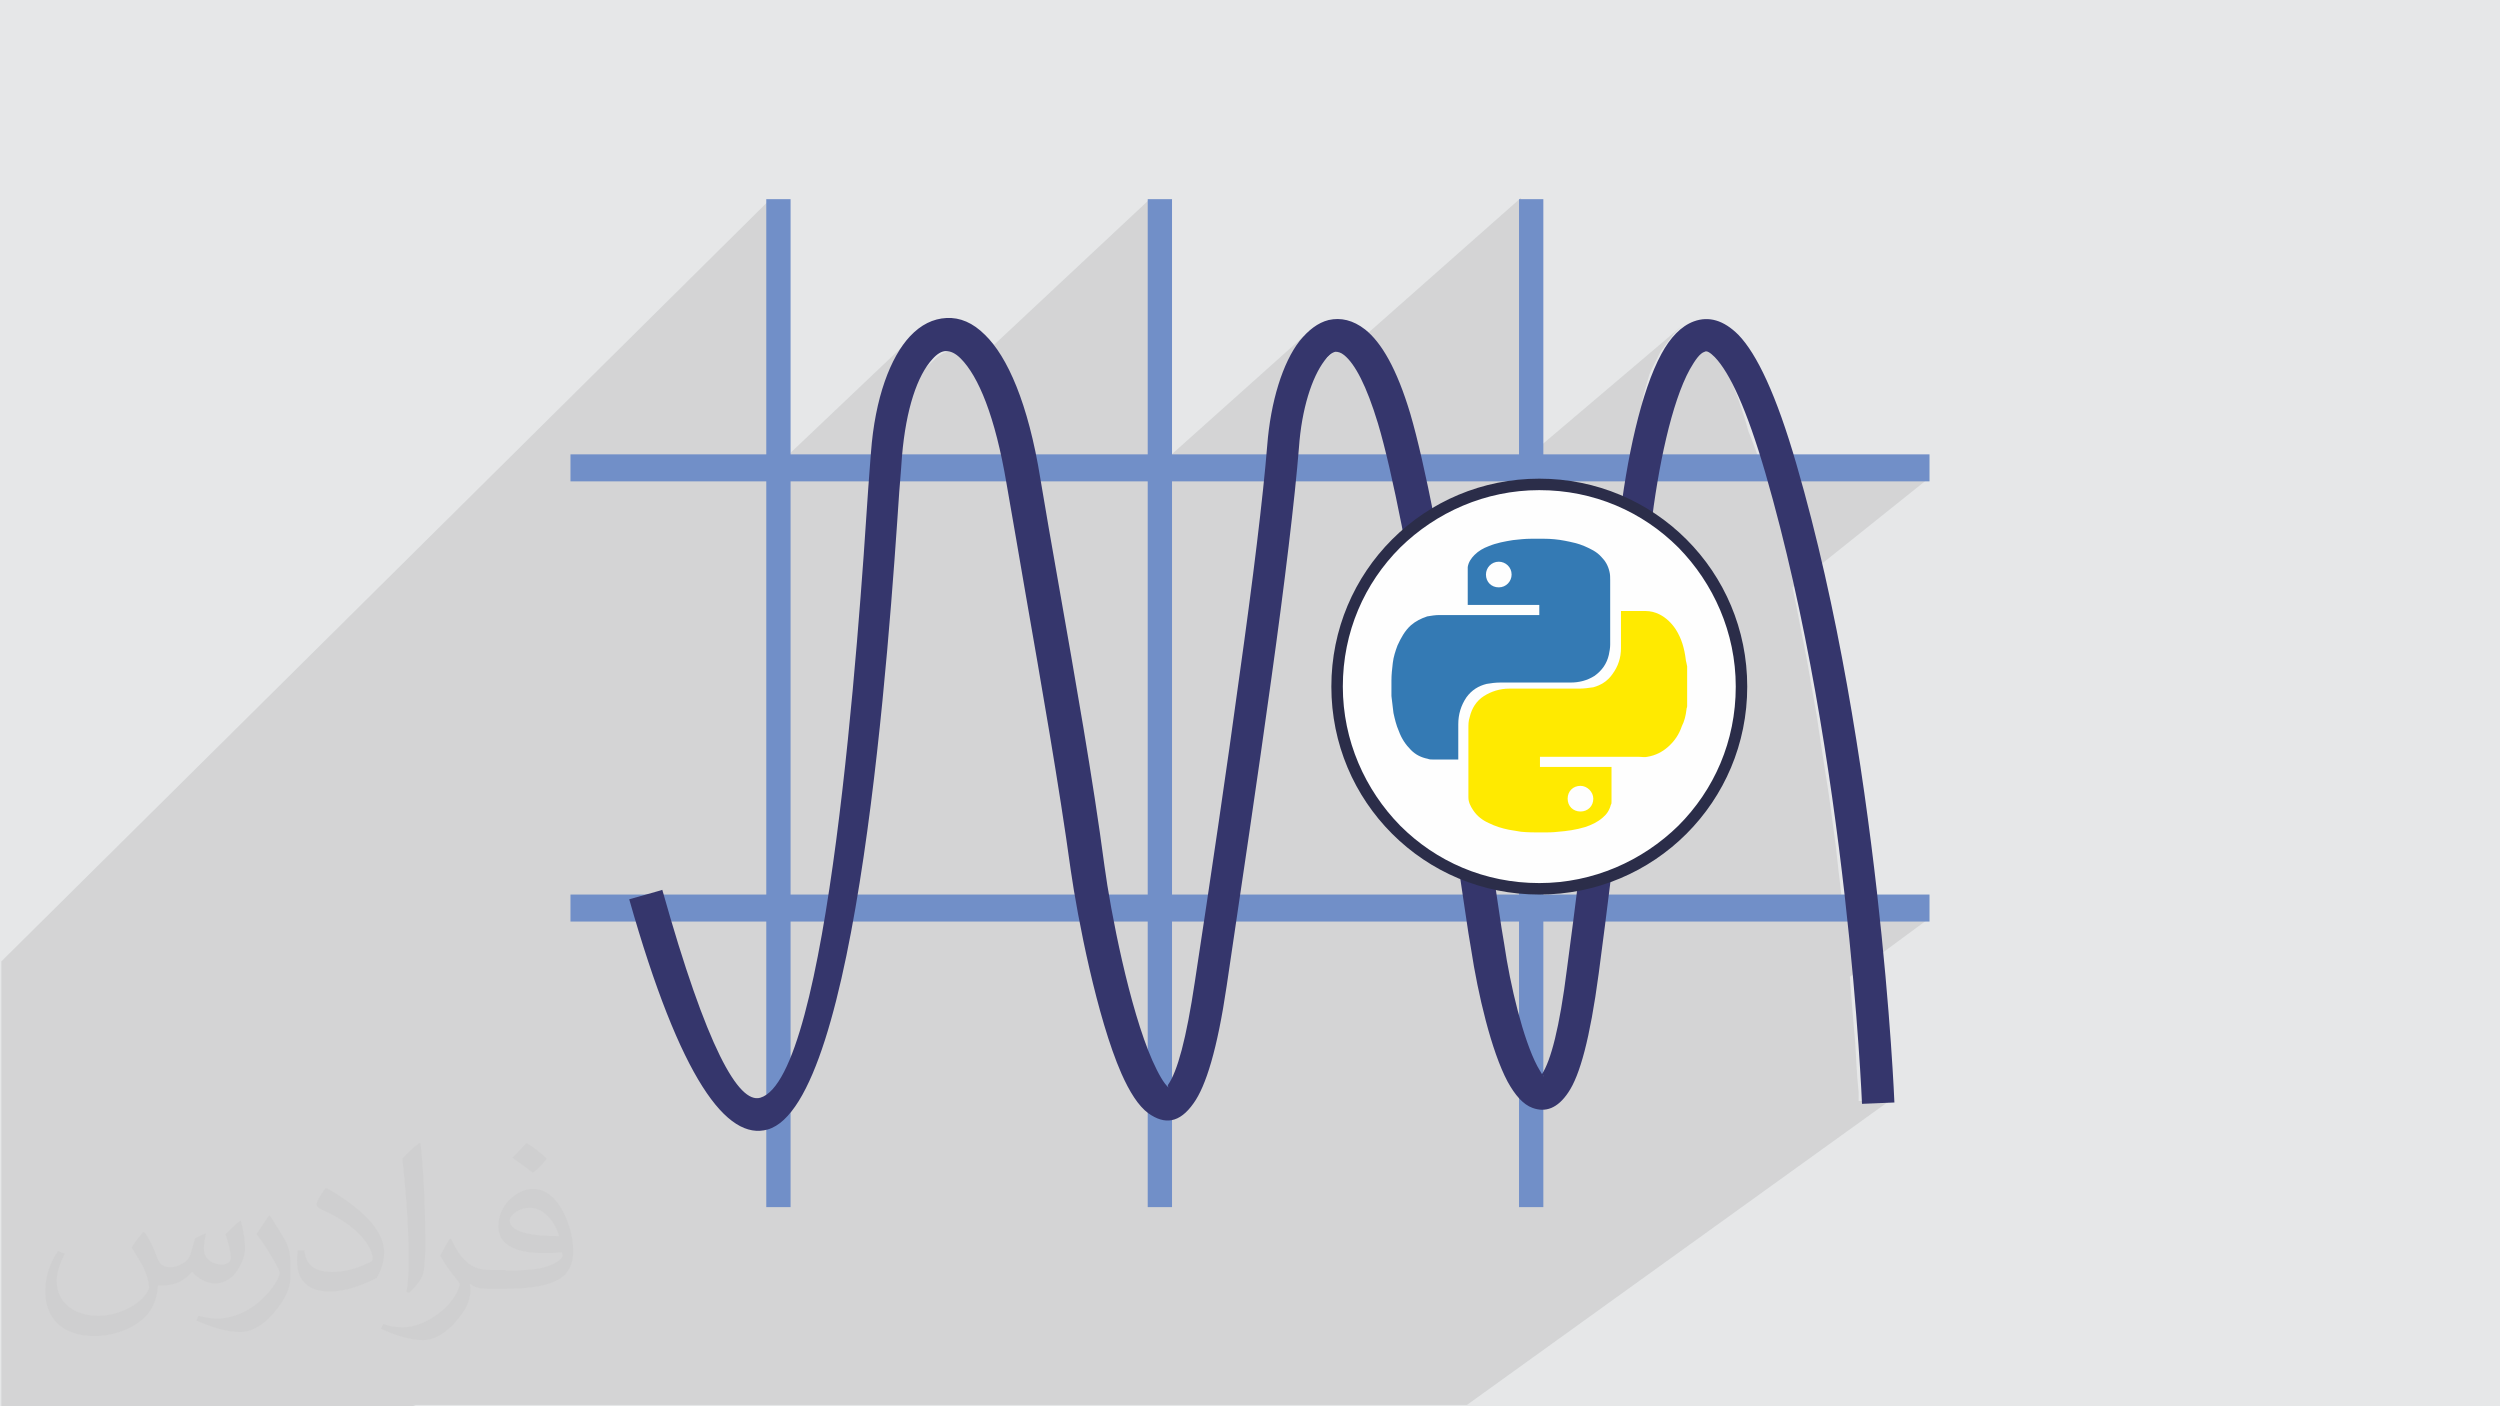<?xml version="1.0" encoding="UTF-8"?>
<!DOCTYPE svg PUBLIC "-//W3C//DTD SVG 1.1//EN" "http://www.w3.org/Graphics/SVG/1.1/DTD/svg11.dtd">
<!-- Creator: CorelDRAW 2017 -->
<svg xmlns="http://www.w3.org/2000/svg" xml:space="preserve" width="3.703in" height="2.083in" version="1.1" style="shape-rendering:geometricPrecision; text-rendering:geometricPrecision; image-rendering:optimizeQuality; fill-rule:evenodd; clip-rule:evenodd"
viewBox="0 0 3703 2083"
 xmlns:xlink="http://www.w3.org/1999/xlink"
 enable-background="new 0 0 512 512">
 <defs>
  <style type="text/css">
   <![CDATA[
    .fil3 {fill:#718FC8}
    .fil0 {fill:#E6E7E8}
    .fil5 {fill:#FEFEFE}
    .fil6 {fill:#2B2D49;fill-rule:nonzero}
    .fil4 {fill:#35366C;fill-rule:nonzero}
    .fil7 {fill:#347AB4;fill-rule:nonzero}
    .fil8 {fill:#FFEA00;fill-rule:nonzero}
    .fil2 {fill:#373435;fill-opacity:0.031}
    .fil1 {fill:#373435;fill-opacity:0.102}
   ]]>
  </style>
 </defs>
 <g id="Layer_x0020_1">
  <polygon class="fil0" points="-3,0 3706,0 3706,2083 -3,2083 "/>
  <path class="fil1" d="M617 2083l-12 0 -13 0 -12 0 -1 0 -11 0 -4 0 -5 0 -1 0 -186 0 -107 0 -30 0 -1 0 -14 0 -3 0 -44 0 -13 0 -2 0 -56 0 -47 0 -40 0 -13 0 0 -4 0 -156 0 -36 0 -6 0 -13 0 -27 0 -6 0 -57 0 0 0 -236 0 -36 0 -82 1137 -1127 0 404 218 -207 -3 3 -3 3 -3 3 -3 3 -3 3 -3 3 -3 4 -2 4 -2 4 -2 4 -2 4 -2 4 -2 5 -2 5 -2 5 -2 5 -2 5 -2 5 -2 6 -2 6 -2 6 -2 6 -2 6 -1 6 -1 6 -1 3 87 -82 3 -2 3 -2 3 -2 3 -1 2 -1 2 -1 2 0 2 0 3 0 3 1 3 1 3 2 3 2 3 2 3 3 2 2 2 3 2 3 2 3 1 1 264 -247 0 407 237 -212 -3 2 -3 3 -2 3 -2 3 -2 3 -2 3 -2 3 -2 3 -2 3 -2 4 -2 4 -2 4 -2 4 -2 4 -2 4 -2 4 -2 4 -2 5 -2 5 -2 5 -2 5 -2 5 -1 5 -1 5 -1 5 -1 5 -1 5 0 1 84 -75 2 -2 2 -2 2 -1 2 -1 2 -1 1 0 1 0 1 0 2 0 2 1 2 1 2 1 1 1 259 -229 0 392 238 -202 -3 3 -3 3 -3 3 -3 3 -3 4 -3 4 -3 4 -3 4 -3 4 -3 4 -3 5 -3 6 -3 6 -3 6 -3 6 -3 7 -2 7 -2 7 -2 7 -2 7 -2 8 -1 3 88 -74 3 -2 3 -1 1 0 1 0 2 0 2 1 2 1 2 2 2 2 2 2 2 2 2 2 2 3 2 3 2 3 2 3 2 3 2 4 2 4 2 4 2 4 2 4 2 5 2 5 2 5 2 5 2 5 2 6 2 6 2 6 2 6 2 6 2 7 2 7 2 7 3 7 3 8 3 8 3 8 3 8 3 9 3 9 4 13 240 0 -200 160 6 29 8 41 8 41 7 40 7 40 6 40 6 39 6 38 5 37 5 37 4 36 4 34 4 33 1 8 122 0 -114 84 2 27 2 25 2 24 2 22 1 19 1 17 1 15 1 12 1 10 0 7 0 4 0 2 48 -2 -628 452 -43 0 -247 0 0 0 -35 0 -141 0 -29 0 -39 0 -4 0 -6 0 -34 0 -121 0 -69 0 -13 0 -12 0 -27 0 -35 0 -9 0 -1 0 -20 0 -11 0 -12 0 0 0 -11 0 -5 0 -17 0 0 0 -3 0 -6 0 -7 0 -13 0 -9 0 -1 0 -1 0 -2 0 -5 0 -10 0 -22 0 -14 0 -5 0 -6 0 -3 0 0 0 -7 0 -21 0 -17 0 -25 0 -9 0 -2 0 -5 0 -15 0 -3 0 -10 0 -1 0 -2 0 -2 0 -15 0 -4 0 0 0 -10 0 -1 0 -19 0 -1 0 -5 0 -17 0 -13 0 -2 0 -7 0 0 0 -22 0 -1 0 -2 0 -10 0 -21 0 -1 0 -11 0 -29 0 -4 0 -4 0 -31 0 -2 0 -8 0 -6 0 -15 0 -1 0 -14 0 -1 0 -1 0 -4 0 -9 0 -1 0 -2 0 -5 0 -1 0 -9 0 -12 0 -2 0 -3 0 -18 0 -1 0 -7 0 -7 0 -7 0 -29 0zm1844 -1561l-210 178 0 0 210 -178z"/>
  <path class="fil2" d="M215 1826c7,11 12,21 16,32 3,7 5,19 21,19 5,0 11,-1 17,-5 7,-3 12,-9 14,-17l6 -21 15 -7 1 1c-2,8 -3,16 -3,21 0,18 15,24 27,24 7,0 13,-4 13,-10 0,-8 -4,-23 -8,-35 7,-7 14,-14 22,-20l1 1c4,15 6,30 6,40 0,10 -4,20 -8,27 -7,14 -20,25 -36,25 -12,0 -25,-6 -34,-17l-1 0c-9,11 -22,20 -43,20l-7 0c-1,14 -4,24 -9,33 -13,25 -50,42 -85,42 -49,0 -73,-28 -73,-66 0,-23 8,-45 19,-60l10 4c-7,14 -12,27 -12,40 0,35 29,52 62,52 31,0 68,-19 75,-42 -3,-25 -12,-36 -26,-59 4,-7 10,-15 17,-23l1 0 0 0 0 0 0 0 2 1 0 0 0 0 0 0zm565 -133c10,6 20,14 30,23 -6,8 -12,15 -21,21 -10,-8 -20,-15 -30,-22 7,-8 14,-15 21,-22l0 0 0 0 0 0 0 0 0 0zm5 96c-17,0 -30,11 -30,19 0,17 33,23 73,23 -5,-20 -22,-42 -43,-42zm-37 93c22,0 41,-1 55,-4 16,-4 30,-12 30,-18 0,-2 0,-3 -1,-5 -9,1 -19,1 -29,1 -29,0 -52,-7 -61,-23 -2,-5 -4,-10 -4,-16 0,-16 7,-32 19,-42 10,-9 21,-14 33,-14 20,0 37,16 48,42 6,14 11,30 11,51 0,14 -4,25 -12,34 -16,15 -45,21 -90,21l-20 0 0 0 -5 0c-11,0 -19,-2 -25,-7l-1 0c0,3 1,5 1,7 0,10 -3,23 -10,33 -20,30 -42,43 -60,43 -19,0 -42,-7 -63,-17l4 -7c7,3 16,5 29,5 34,0 78,-33 84,-64 -1,-3 -4,-6 -7,-10 -10,-12 -16,-22 -22,-32 5,-10 10,-18 14,-25l2 0c14,29 28,46 57,46l5 0 0 0 21 0 0 0 0 0 0 0 -3 1 0 0 0 0 0 0zm-146 31c3,-14 3,-29 3,-43l0 -21c0,-39 -5,-96 -9,-133 7,-8 17,-17 25,-23l2 1c5,47 7,101 7,151 0,13 -1,26 -2,35 -1,12 -8,21 -22,35l-3 -1 0 0 0 0 0 0 -1 -1 0 0 0 0 0 0zm-151 -62c1,18 10,33 41,33 20,0 36,-5 55,-14 3,-1 5,-3 5,-5 0,-12 -9,-27 -24,-41 -14,-13 -34,-25 -51,-32 -6,-3 -8,-5 -8,-8 0,-5 7,-16 13,-24l2 0c20,11 43,27 60,44 15,16 25,33 25,51 0,13 -4,26 -11,38 -22,11 -46,20 -70,20 -29,0 -48,-14 -48,-45 0,-3 0,-9 1,-16l10 0 0 0 0 0 0 0 0 -1 0 0 0 0 0 0zm-52 -52l18 29c7,11 13,22 13,41l0 24c0,19 -12,39 -32,60 -15,14 -29,20 -42,20 -19,0 -40,-6 -65,-17l3 -7c8,2 17,4 28,4 36,0 72,-26 89,-58 2,-4 3,-7 3,-9 0,-4 -2,-8 -4,-11 -9,-17 -19,-33 -30,-47 6,-9 12,-18 18,-27l1 0 0 0 0 -2 0 0 0 0 0 0z"/>
  <g id="_2678568564976">
   <rect class="fil3" x="845" y="673" width="2013" height="40"/>
   <rect class="fil3" x="845" y="1325" width="2013" height="40"/>
   <rect class="fil3" x="1135" y="295" width="36" height="1493"/>
   <rect class="fil3" x="1700" y="295" width="36" height="1493"/>
   <rect class="fil3" x="2250" y="295" width="36" height="1493"/>
   <path class="fil4" d="M981 1318c66,235 113,317 145,308 101,-29 146,-688 160,-902 2,-24 3,-43 4,-53 6,-82 29,-142 58,-173 16,-17 34,-26 54,-27 20,-1 39,7 57,25 33,32 64,101 82,213 7,42 17,100 28,162 23,131 50,283 67,412 9,67 37,211 71,288 9,20 17,34 24,40 1,1 -2,-2 -1,-4 14,-20 27,-67 40,-154 23,-151 47,-313 66,-453 20,-142 35,-265 41,-340 5,-65 23,-123 48,-155 13,-16 27,-27 43,-31 18,-4 36,0 54,14 24,19 47,58 67,125 44,150 105,559 135,761l4 24c9,62 28,141 49,181 3,5 5,9 7,12 13,-20 26,-68 37,-156 25,-186 45,-368 61,-513 6,-55 12,-106 16,-143 11,-99 33,-200 63,-255 13,-24 29,-41 48,-48 22,-8 44,-2 66,20 27,28 56,88 86,192 124,426 145,944 145,945l-48 2c0,-1 -21,-513 -143,-934 -28,-96 -53,-149 -75,-172 -7,-7 -12,-10 -15,-8 -7,2 -14,12 -22,26 -27,49 -47,144 -58,237 -5,46 -10,92 -16,143 -16,145 -36,327 -61,515 -13,97 -28,151 -45,176 -16,24 -34,30 -53,23 -14,-5 -26,-19 -37,-39 -24,-45 -44,-130 -54,-196l-4 -24c-30,-201 -90,-608 -134,-755 -17,-56 -34,-88 -50,-101 -5,-4 -9,-5 -13,-5 -5,1 -11,6 -16,13 -19,25 -34,72 -38,129 -6,75 -21,200 -41,343 -20,145 -44,305 -66,454 -14,95 -31,149 -49,174 -21,30 -43,32 -67,15 -15,-11 -28,-32 -40,-59 -36,-82 -65,-231 -75,-301 -17,-124 -44,-278 -67,-410 -10,-58 -19,-111 -28,-162 -17,-101 -42,-160 -68,-186 -8,-8 -15,-11 -22,-11 -6,0 -13,4 -20,12 -22,24 -39,73 -45,144 -1,13 -2,30 -4,52 -15,222 -61,907 -195,945 -60,17 -129,-73 -205,-341l46 -13zm1304 275c1,1 1,1 2,1 2,1 0,0 -2,-1z"/>
   <circle class="fil5" cx="2280" cy="1017" r="299"/>
   <path class="fil6" d="M2280 709c85,0 162,34 218,90 56,56 90,133 90,218 0,85 -34,162 -90,218 -56,56 -133,90 -218,90 -85,0 -162,-34 -218,-90 -56,-56 -90,-133 -90,-218 0,-85 34,-162 90,-218 56,-56 133,-90 218,-90zm206 102c-53,-53 -125,-85 -206,-85 -80,0 -153,33 -206,85 -53,53 -85,125 -85,206 0,80 33,153 85,206 53,53 125,85 206,85 80,0 153,-33 206,-85 53,-53 85,-125 85,-206 0,-80 -33,-153 -85,-206z"/>
   <g>
    <path class="fil7" d="M2061 1024c0,-5 0,-10 0,-15 0,0 0,-1 0,-1 0,-9 1,-17 2,-26 1,-9 4,-18 7,-26 5,-11 11,-22 20,-30 7,-6 15,-10 24,-13 6,-1 12,-2 18,-2 49,0 98,0 147,0 0,0 1,0 1,0 0,-5 0,-10 0,-15 -36,0 -71,0 -106,0 0,-1 0,-1 0,-2 0,-16 0,-32 0,-47 0,0 0,-1 0,-1 0,-2 0,-4 0,-6 1,-7 5,-13 10,-18 6,-6 13,-10 21,-13 12,-5 24,-7 36,-9 9,-1 18,-2 27,-2 0,0 1,0 1,0 6,0 11,0 17,0 0,0 1,0 1,0 10,0 21,1 31,3 10,2 20,4 29,8 9,4 18,8 25,16 6,6 10,13 12,22 1,4 1,8 1,12 0,32 0,64 0,96 0,5 -1,10 -2,15 -3,13 -10,23 -21,31 -11,7 -23,10 -36,10 -35,0 -69,0 -104,0 -7,0 -14,1 -20,2 -12,3 -22,9 -30,20 -8,12 -12,25 -12,40 0,17 0,34 0,51 0,0 0,1 0,1 0,0 -1,0 -1,0 -12,0 -24,0 -37,0 -2,0 -5,0 -7,-1 -10,-2 -18,-6 -25,-13 -8,-8 -14,-17 -18,-28 -4,-9 -6,-18 -8,-27 -1,-8 -2,-17 -3,-25 0,-2 0,-5 0,-7l0 0 0 0 0 0zm159 -192l0 0c-11,0 -19,9 -19,19 0,11 8,19 19,19 11,0 19,-9 19,-19 0,-11 -9,-19 -19,-19l0 0 0 0 0 0z"/>
    <path class="fil8" d="M2499 987c0,20 0,40 0,59 0,2 -1,3 -1,5 -1,9 -3,17 -7,25 -4,12 -11,22 -20,30 -9,8 -19,13 -31,15 -4,1 -8,0 -12,0 -49,0 -98,0 -146,0 0,0 -1,0 -1,0 0,5 0,10 0,15 35,0 71,0 106,0 0,0 0,1 0,1 0,17 0,34 0,50 0,2 0,4 -1,5 -2,8 -6,14 -12,19 -8,7 -17,11 -26,14 -13,4 -27,6 -40,7 -8,1 -16,1 -24,1 -10,0 -21,0 -31,-1 -6,-1 -12,-2 -18,-3 -10,-2 -20,-5 -30,-10 -9,-4 -17,-10 -23,-19 -4,-6 -7,-12 -7,-19 0,-3 0,-5 0,-8 0,-31 0,-63 0,-94 0,-6 0,-11 2,-17 3,-13 10,-24 21,-31 11,-7 24,-11 37,-11 35,0 70,0 104,0 7,0 14,-1 21,-2 11,-3 21,-9 28,-19 9,-12 13,-25 13,-39 0,-18 0,-35 0,-53 0,0 0,-1 0,-2 1,0 1,0 1,0 12,0 23,0 35,0 8,0 15,2 21,5 10,5 18,13 24,22 9,14 13,29 15,45 0,2 1,4 1,5l0 0 0 0 0 0zm-158 215l0 0c11,0 19,-8 19,-19 0,-10 -9,-19 -19,-19 -11,0 -19,8 -19,19 0,11 8,19 19,19l0 0z"/>
   </g>
  </g>
 </g>
</svg>
